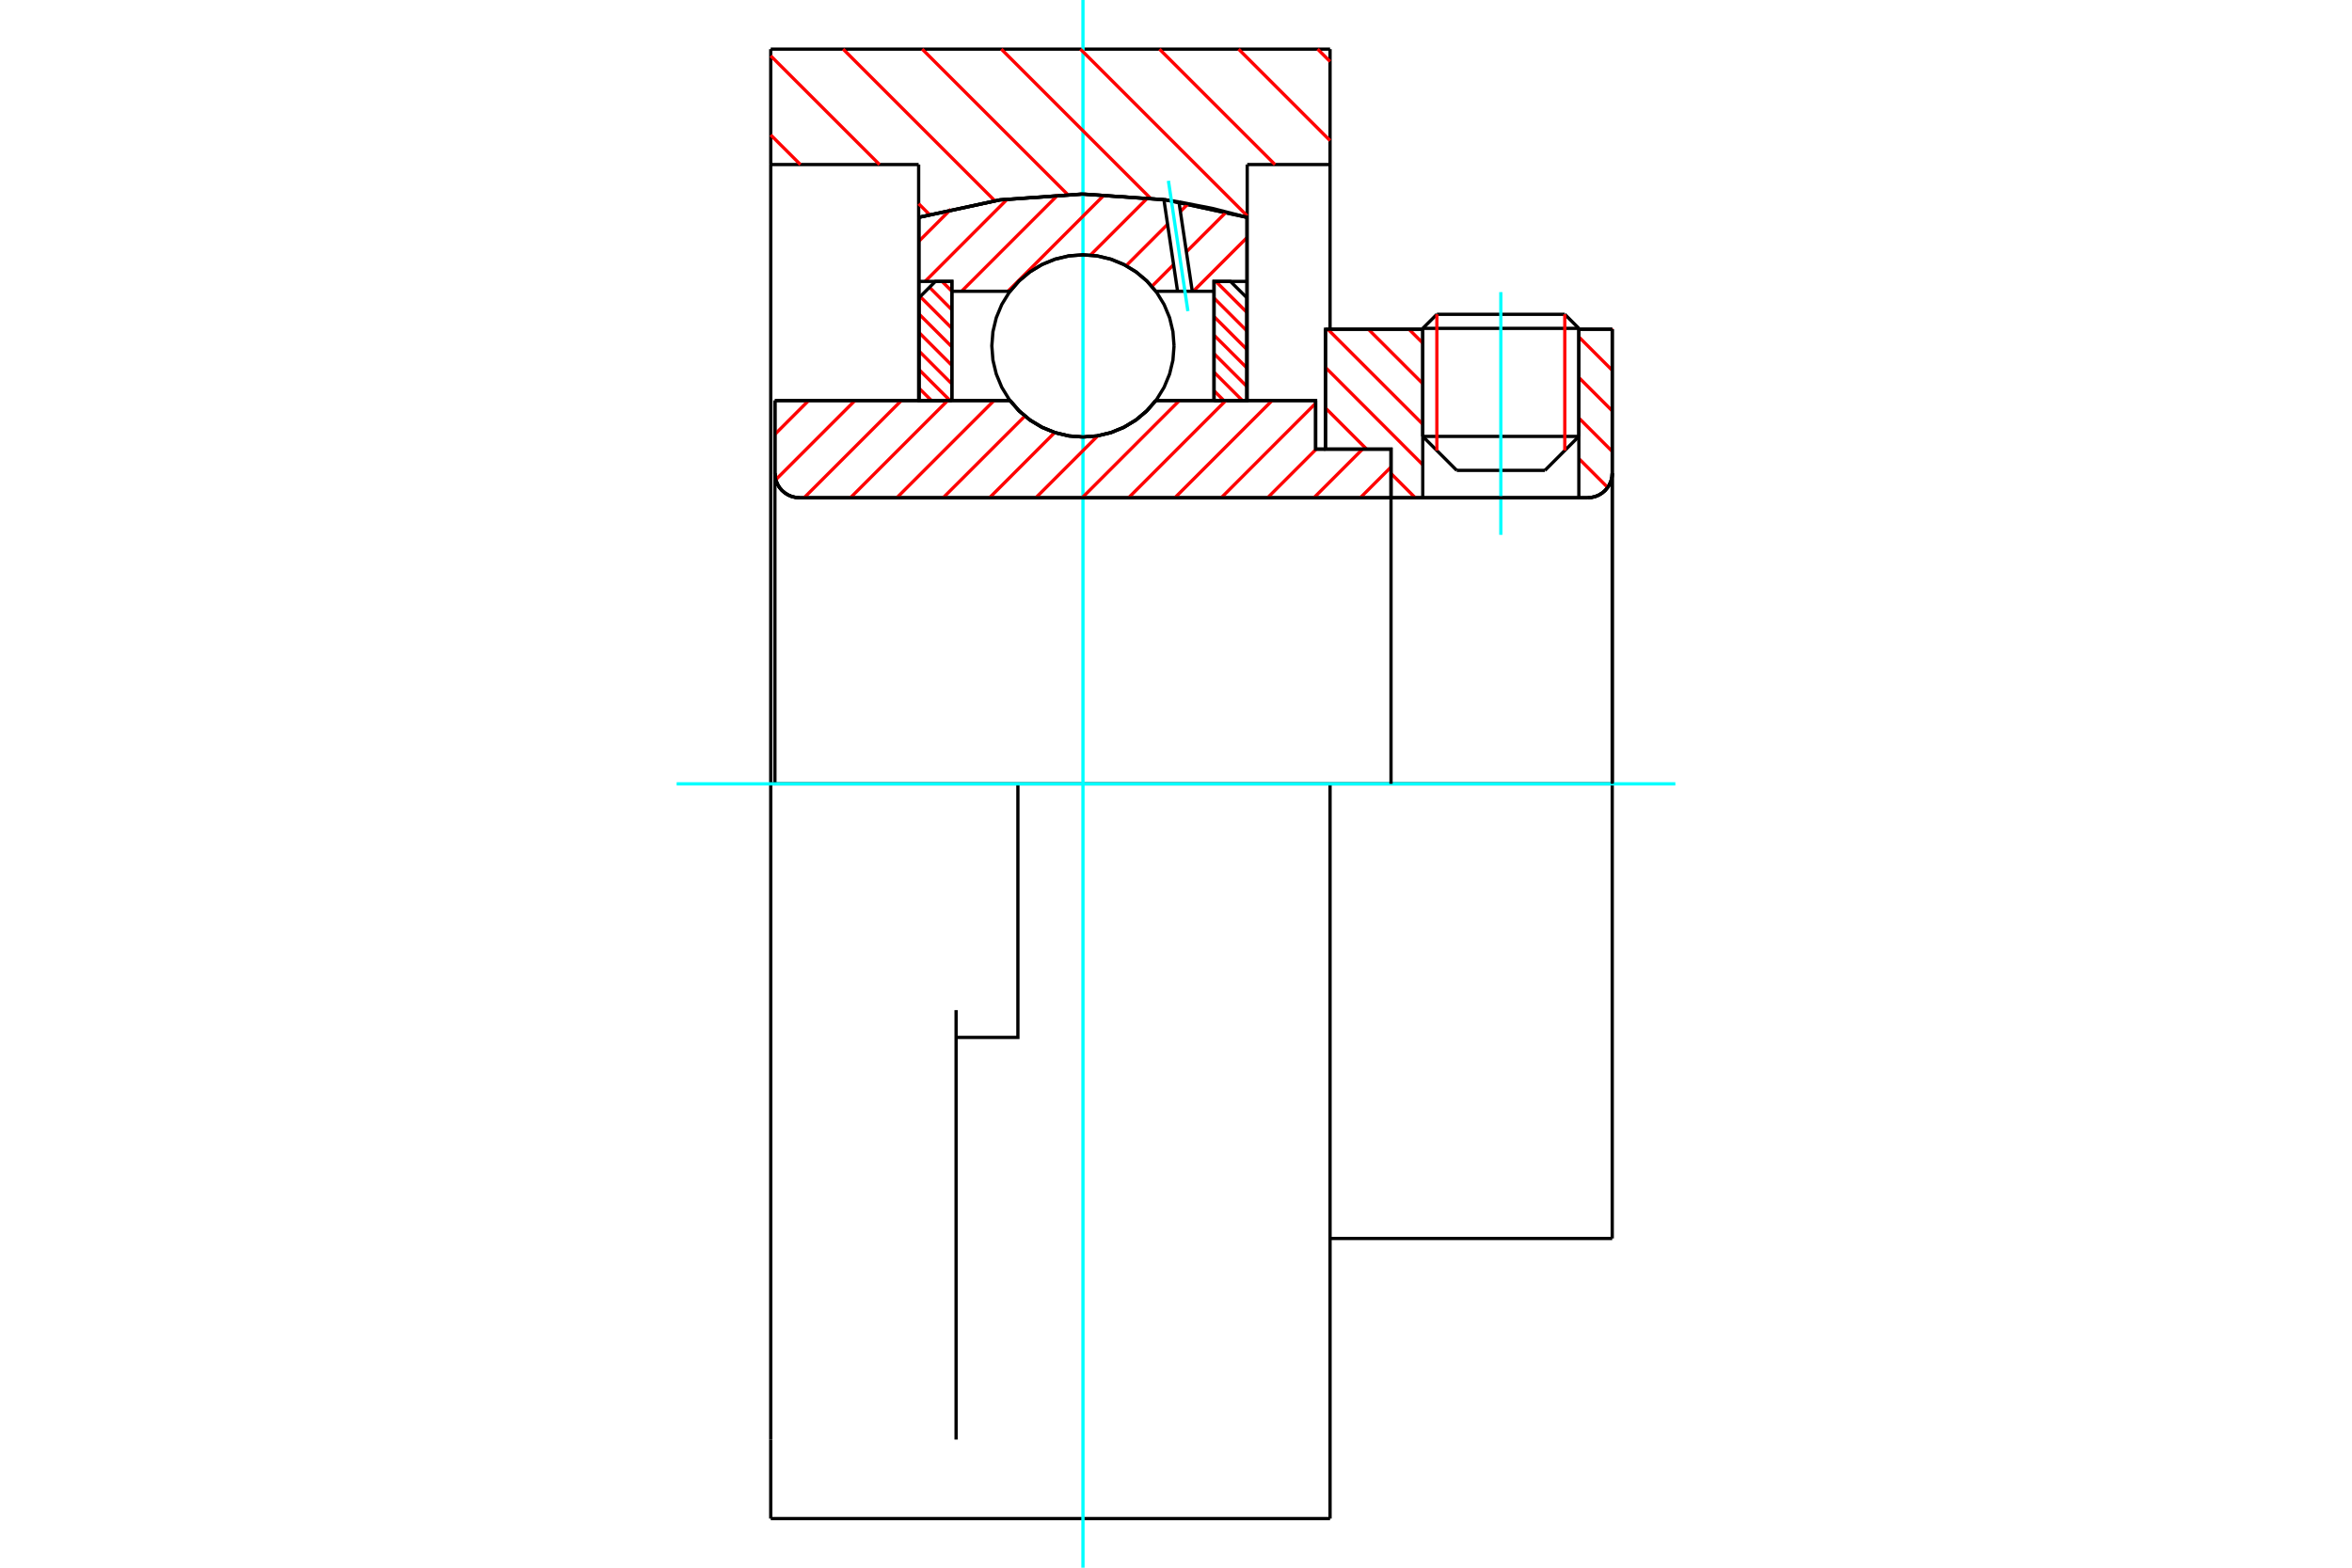 <?xml version="1.0" standalone="no"?>
<!DOCTYPE svg PUBLIC "-//W3C//DTD SVG 1.1//EN"
	"http://www.w3.org/Graphics/SVG/1.1/DTD/svg11.dtd">
<svg xmlns="http://www.w3.org/2000/svg" height="100%" width="100%" viewBox="0 0 36000 24000">
	<rect x="-1800" y="-1200" width="39600" height="26400" style="fill:#FFF"/>
	<g style="fill:none; fill-rule:evenodd" transform="matrix(1 0 0 1 0 0)">
		<g style="fill:none; stroke:#000; stroke-width:50; shape-rendering:geometricPrecision">
			<line x1="20137" y1="6876" x2="20288" y2="6876"/>
			<line x1="20137" y1="6132" x2="20137" y2="6876"/>
			<line x1="11861" y1="6132" x2="15460" y2="6132"/>
			<line x1="17691" y1="6132" x2="20137" y2="6132"/>
			<polyline points="15460,6132 15602,6294 15767,6432 15952,6543 16151,6624 16361,6674 16576,6690 16790,6674 17000,6624 17199,6543 17384,6432 17549,6294 17691,6132"/>
			<polyline points="11861,7244 11865,7302 11879,7360 11902,7415 11932,7465 11971,7510 12016,7548 12066,7579 12121,7602 12178,7615 12237,7620"/>
			<line x1="11861" y1="7244" x2="11861" y2="12000"/>
			<line x1="11861" y1="7244" x2="11861" y2="6132"/>
			<line x1="24166" y1="6681" x2="24166" y2="5040"/>
			<line x1="23647" y1="7201" x2="24166" y2="6681"/>
			<line x1="21777" y1="6681" x2="22297" y2="7201"/>
			<line x1="21777" y1="5040" x2="21777" y2="6681"/>
			<line x1="21777" y1="5040" x2="20288" y2="5040"/>
			<line x1="20288" y1="6876" x2="20288" y2="5040"/>
			<line x1="24301" y1="7620" x2="12237" y2="7620"/>
			<polyline points="24301,7620 24360,7615 24417,7602 24472,7579 24522,7548 24567,7510 24605,7465 24636,7415 24659,7360 24673,7302 24677,7244"/>
			<line x1="24677" y1="5040" x2="24677" y2="7244"/>
			<line x1="24677" y1="5040" x2="24166" y2="5040"/>
			<polyline points="24677,18960 24677,12000 20358,12000"/>
			<line x1="24677" y1="7244" x2="24677" y2="12000"/>
			<line x1="21777" y1="6681" x2="24166" y2="6681"/>
			<line x1="24166" y1="5027" x2="21777" y2="5027"/>
			<line x1="21993" y1="4812" x2="23951" y2="4812"/>
			<line x1="23647" y1="7201" x2="22297" y2="7201"/>
			<polyline points="11861,7244 11865,7302 11879,7360 11902,7415 11932,7465 11971,7510 12016,7548 12066,7579 12121,7602 12178,7615 12237,7620"/>
			<line x1="20358" y1="18960" x2="24677" y2="18960"/>
			<polyline points="24301,7620 24360,7615 24417,7602 24472,7579 24522,7548 24567,7510 24605,7465 24636,7415 24659,7360 24673,7302 24677,7244"/>
			<line x1="21777" y1="5027" x2="21777" y2="5040"/>
			<line x1="24166" y1="5040" x2="24166" y2="5027"/>
			<line x1="21993" y1="4812" x2="21777" y2="5027"/>
			<line x1="24166" y1="5027" x2="23951" y2="4812"/>
			<line x1="15580" y1="12000" x2="11797" y2="12000"/>
			<line x1="20358" y1="12000" x2="15580" y2="12000"/>
			<line x1="14061" y1="2519" x2="11797" y2="2519"/>
			<line x1="14061" y1="3328" x2="14061" y2="2519"/>
			<polyline points="19090,3328 17845,3060 16576,2971 15306,3060 14061,3328"/>
			<line x1="19090" y1="2519" x2="19090" y2="3328"/>
			<line x1="20358" y1="2519" x2="19090" y2="2519"/>
			<line x1="20358" y1="752" x2="20358" y2="2519"/>
			<line x1="11797" y1="752" x2="20358" y2="752"/>
			<line x1="11797" y1="2519" x2="11797" y2="752"/>
			<line x1="20358" y1="12000" x2="20358" y2="23248"/>
			<line x1="20358" y1="2519" x2="20358" y2="5040"/>
			<line x1="19090" y1="3328" x2="19090" y2="6132"/>
			<line x1="11797" y1="23248" x2="11797" y2="22038"/>
			<line x1="14061" y1="6132" x2="14061" y2="3328"/>
			<line x1="11797" y1="12000" x2="11797" y2="2519"/>
			<polyline points="11797,22038 11797,15464 11797,12000"/>
			<line x1="14634" y1="22038" x2="14634" y2="15464"/>
			<polyline points="14634,15882 15580,15882 15580,12000"/>
			<line x1="11797" y1="23248" x2="20358" y2="23248"/>
		</g>
		<g style="fill:none; stroke:#0FF; stroke-width:50; shape-rendering:geometricPrecision">
			<line x1="22972" y1="8188" x2="22972" y2="4472"/>
			<line x1="16576" y1="24000" x2="16576" y2="0"/>
			<line x1="10357" y1="12000" x2="25643" y2="12000"/>
		</g>
		<g style="fill:none; stroke:#F00; stroke-width:50; shape-rendering:geometricPrecision">
			<line x1="20168" y1="752" x2="20358" y2="941"/>
			<line x1="18958" y1="752" x2="20358" y2="2152"/>
			<line x1="17747" y1="752" x2="19515" y2="2519"/>
			<line x1="16537" y1="752" x2="19090" y2="3305"/>
			<line x1="15326" y1="752" x2="17608" y2="3034"/>
			<line x1="14115" y1="752" x2="16339" y2="2975"/>
			<line x1="12905" y1="752" x2="15227" y2="3074"/>
			<line x1="11797" y1="855" x2="13462" y2="2519"/>
			<line x1="14061" y1="3119" x2="14227" y2="3285"/>
			<line x1="11797" y1="2066" x2="12251" y2="2519"/>
		</g>
		<g style="fill:none; stroke:#000; stroke-width:50; shape-rendering:geometricPrecision">
			<polyline points="19090,3328 17845,3060 16576,2971 15306,3060 14061,3328"/>
		</g>
		<g style="fill:none; stroke:#F00; stroke-width:50; shape-rendering:geometricPrecision">
			<line x1="23951" y1="4812" x2="23951" y2="6897"/>
			<line x1="21993" y1="6897" x2="21993" y2="4812"/>
			<line x1="14067" y1="5943" x2="14257" y2="6132"/>
			<line x1="14067" y1="5659" x2="14541" y2="6132"/>
			<line x1="14067" y1="5375" x2="14569" y2="5877"/>
			<line x1="14067" y1="5091" x2="14569" y2="5593"/>
			<line x1="14067" y1="4808" x2="14569" y2="5309"/>
			<line x1="14085" y1="4541" x2="14569" y2="5026"/>
			<line x1="14227" y1="4399" x2="14569" y2="4742"/>
			<line x1="14419" y1="4308" x2="14569" y2="4458"/>
		</g>
		<g style="fill:none; stroke:#000; stroke-width:50; shape-rendering:geometricPrecision">
			<polyline points="14569,6132 14569,4308 14318,4308 14067,4558 14067,6132 14569,6132"/>
		</g>
		<g style="fill:none; stroke:#F00; stroke-width:50; shape-rendering:geometricPrecision">
			<line x1="18610" y1="4308" x2="19084" y2="4781"/>
			<line x1="18582" y1="4563" x2="19084" y2="5065"/>
			<line x1="18582" y1="4847" x2="19084" y2="5349"/>
			<line x1="18582" y1="5131" x2="19084" y2="5632"/>
			<line x1="18582" y1="5414" x2="19084" y2="5916"/>
			<line x1="18582" y1="5698" x2="19016" y2="6132"/>
			<line x1="18582" y1="5982" x2="18732" y2="6132"/>
		</g>
		<g style="fill:none; stroke:#000; stroke-width:50; shape-rendering:geometricPrecision">
			<polyline points="18582,6132 18582,4308 18833,4308 19084,4558 19084,6132 18582,6132"/>
			<polyline points="17970,5295 17953,5077 17902,4864 17818,4662 17704,4476 17562,4309 17395,4167 17209,4053 17007,3969 16794,3918 16576,3901 16357,3918 16145,3969 15942,4053 15756,4167 15589,4309 15447,4476 15333,4662 15249,4864 15198,5077 15181,5295 15198,5514 15249,5726 15333,5929 15447,6115 15589,6282 15756,6424 15942,6538 16145,6622 16357,6673 16576,6690 16794,6673 17007,6622 17209,6538 17395,6424 17562,6282 17704,6115 17818,5929 17902,5726 17953,5514 17970,5295"/>
		</g>
		<g style="fill:none; stroke:#F00; stroke-width:50; shape-rendering:geometricPrecision">
			<line x1="24669" y1="5040" x2="24677" y2="5049"/>
			<line x1="24166" y1="5158" x2="24677" y2="5669"/>
			<line x1="24166" y1="5779" x2="24677" y2="6290"/>
			<line x1="24166" y1="6400" x2="24677" y2="6911"/>
			<line x1="24166" y1="7021" x2="24607" y2="7462"/>
			<line x1="21565" y1="5040" x2="21777" y2="5252"/>
			<line x1="20944" y1="5040" x2="21777" y2="5873"/>
			<line x1="20323" y1="5040" x2="21777" y2="6494"/>
			<line x1="20288" y1="5625" x2="21777" y2="7115"/>
			<line x1="20288" y1="6246" x2="20918" y2="6876"/>
			<line x1="21291" y1="7249" x2="21662" y2="7620"/>
			<line x1="20288" y1="6867" x2="20297" y2="6876"/>
		</g>
		<g style="fill:none; stroke:#000; stroke-width:50; shape-rendering:geometricPrecision">
			<line x1="24677" y1="12000" x2="24677" y2="5040"/>
			<polyline points="24301,7620 24360,7615 24417,7602 24472,7579 24522,7548 24567,7510 24605,7465 24636,7415 24659,7360 24673,7302 24677,7244"/>
			<polyline points="24301,7620 24166,7620 24166,5040"/>
			<polyline points="24166,7620 21777,7620 21777,5040"/>
			<polyline points="21777,7620 21291,7620 21291,12000"/>
			<polyline points="21291,7620 21291,6876 20288,6876 20288,5040 21777,5040"/>
			<line x1="24166" y1="5040" x2="24677" y2="5040"/>
		</g>
		<g style="fill:none; stroke:#F00; stroke-width:50; shape-rendering:geometricPrecision">
			<line x1="19084" y1="3640" x2="18265" y2="4459"/>
			<line x1="18769" y1="3246" x2="18159" y2="3855"/>
			<line x1="17963" y1="4051" x2="17631" y2="4384"/>
			<line x1="18187" y1="3118" x2="18067" y2="3238"/>
			<line x1="17871" y1="3434" x2="17237" y2="4068"/>
			<line x1="17566" y1="3030" x2="16690" y2="3906"/>
			<line x1="16905" y1="2981" x2="15428" y2="4459"/>
			<line x1="16196" y1="2981" x2="14718" y2="4459"/>
			<line x1="15419" y1="3048" x2="14160" y2="4308"/>
			<line x1="14555" y1="3203" x2="14067" y2="3691"/>
		</g>
		<g style="fill:none; stroke:#000; stroke-width:50; shape-rendering:geometricPrecision">
			<polyline points="14067,6132 14067,4308 14067,3326"/>
			<polyline points="17815,3056 16557,2971 15300,3061 14067,3326"/>
			<polyline points="18045,3091 17930,3073 17815,3056"/>
			<polyline points="19084,3326 18568,3193 18045,3091"/>
			<polyline points="19084,3326 19084,4308 18582,4308 18582,4459 18582,6132"/>
			<polyline points="18582,4459 18249,4459 18024,4459 17691,4459 17549,4297 17384,4159 17199,4048 17000,3967 16790,3917 16576,3901 16361,3917 16151,3967 15952,4048 15767,4159 15602,4297 15460,4459 14569,4459 14569,6132"/>
			<polyline points="14569,4459 14569,4308 14067,4308"/>
			<line x1="19084" y1="4308" x2="19084" y2="6132"/>
		</g>
		<g style="fill:none; stroke:#0FF; stroke-width:50; shape-rendering:geometricPrecision">
			<line x1="18182" y1="4763" x2="17884" y2="2768"/>
		</g>
		<g style="fill:none; stroke:#000; stroke-width:50; shape-rendering:geometricPrecision">
			<line x1="18024" y1="4459" x2="17815" y2="3056"/>
			<line x1="18249" y1="4459" x2="18045" y2="3091"/>
		</g>
		<g style="fill:none; stroke:#F00; stroke-width:50; shape-rendering:geometricPrecision">
			<line x1="21291" y1="7150" x2="20821" y2="7620"/>
			<line x1="20855" y1="6876" x2="20111" y2="7620"/>
			<line x1="20146" y1="6876" x2="19402" y2="7620"/>
			<line x1="20137" y1="6175" x2="18693" y2="7620"/>
			<line x1="19471" y1="6132" x2="17983" y2="7620"/>
			<line x1="18762" y1="6132" x2="17274" y2="7620"/>
			<line x1="18052" y1="6132" x2="16564" y2="7620"/>
			<line x1="16804" y1="6671" x2="15855" y2="7620"/>
			<line x1="16144" y1="6621" x2="15146" y2="7620"/>
			<line x1="15687" y1="6370" x2="14436" y2="7620"/>
			<line x1="15215" y1="6132" x2="13727" y2="7620"/>
			<line x1="14505" y1="6132" x2="13017" y2="7620"/>
			<line x1="13796" y1="6132" x2="12308" y2="7620"/>
			<line x1="13086" y1="6132" x2="11874" y2="7344"/>
			<line x1="12377" y1="6132" x2="11861" y2="6649"/>
		</g>
		<g style="fill:none; stroke:#000; stroke-width:50; shape-rendering:geometricPrecision">
			<polyline points="11861,6132 11861,7244 11865,7302 11879,7360 11902,7415 11932,7465 11971,7510 12016,7548 12066,7579 12121,7602 12178,7615 12237,7620 21291,7620 21291,6876 20137,6876 20137,6132 17691,6132"/>
			<polyline points="15460,6132 15602,6294 15767,6432 15952,6543 16151,6624 16361,6674 16576,6690 16790,6674 17000,6624 17199,6543 17384,6432 17549,6294 17691,6132"/>
			<polyline points="15460,6132 12362,6132 11861,6132"/>
		</g>
	</g>
</svg>
